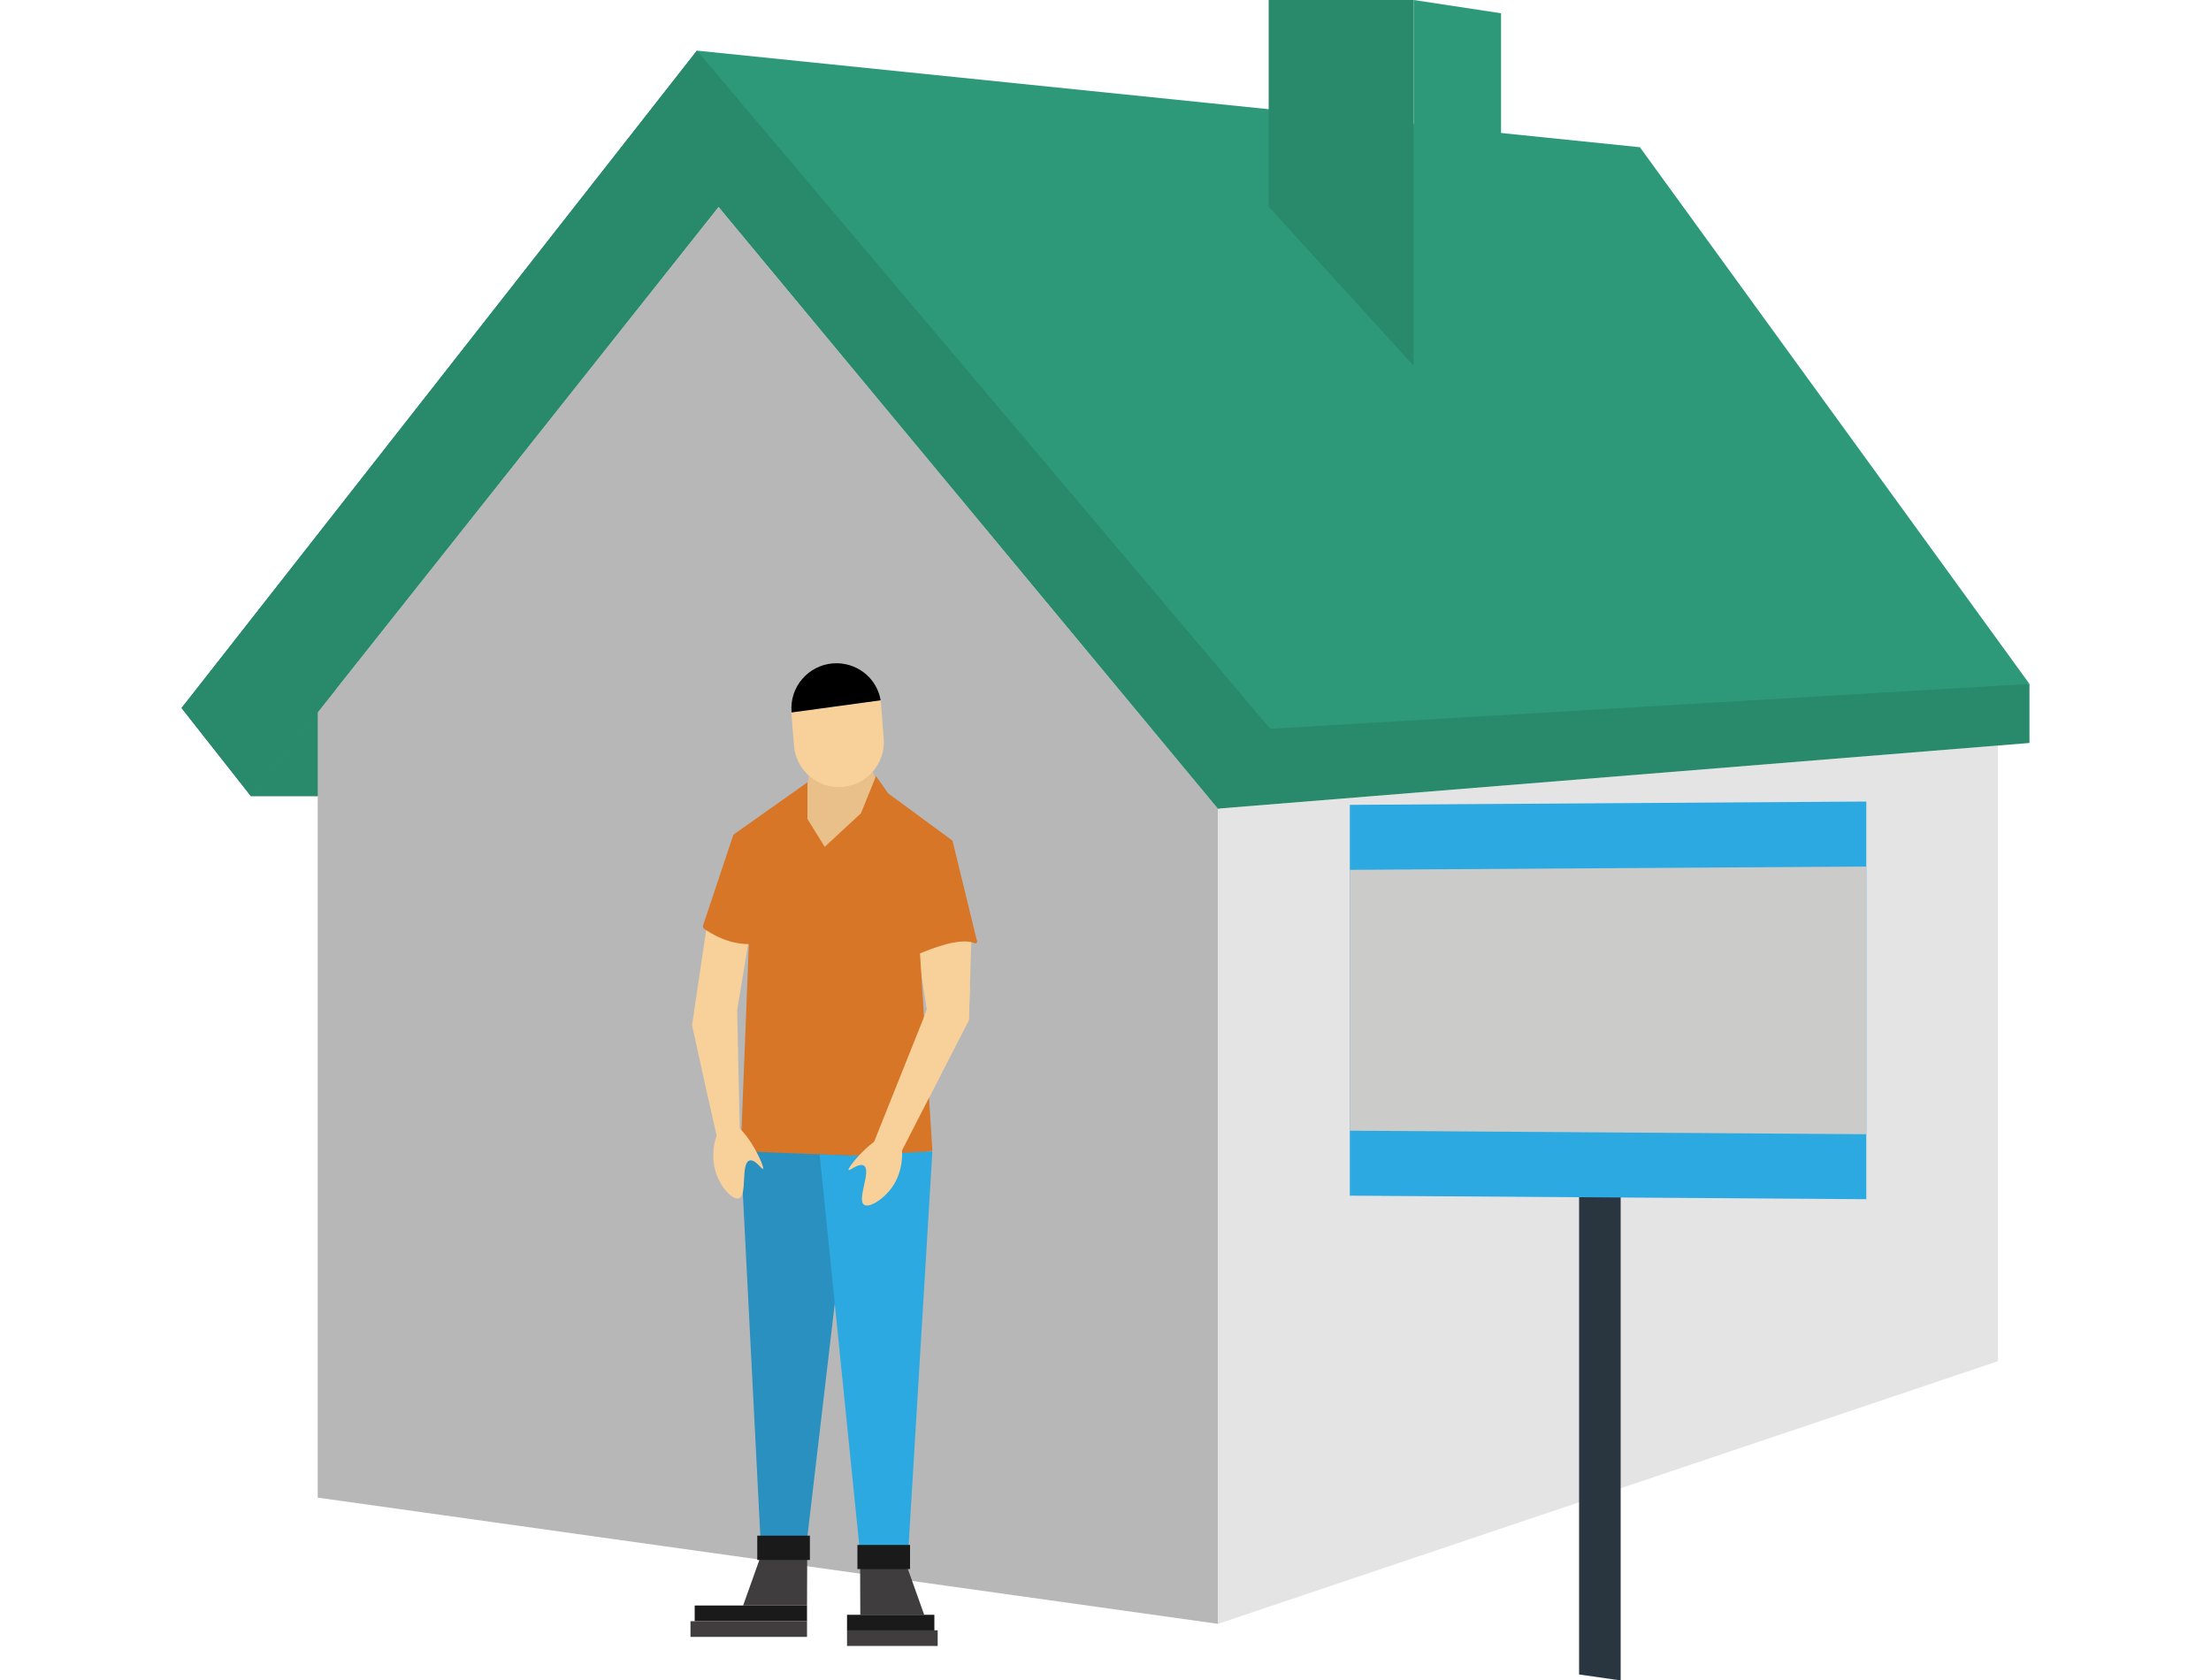 <svg xmlns="http://www.w3.org/2000/svg" xmlns:xlink="http://www.w3.org/1999/xlink" id="Layer_1" x="0px" y="0px" viewBox="0 0 1000 760.2" style="enable-background:new 0 0 1000 760.2;" xml:space="preserve"><style type="text/css">	.st0{display:none;}	.st1{display:inline;}	.st2{fill:#2CA9E1;}	.st3{fill:#E2C26F;}	.st4{fill:#2D9978;}	.st5{fill:#F6B2C0;}	.st6{fill:#E4E4E4;}	.st7{fill:#2E3D4A;}	.st8{fill:#D77627;}	.st9{fill:#F3D80B;}	.st10{fill:#712E90;}	.st11{fill:#A41E22;}	.st12{fill:#2990C0;}	.st13{fill:#293640;}	.st14{fill:#D1B266;}	.st15{fill:#5A2B78;}	.st16{fill:#28896B;}	.st17{fill:#CBCBCA;}	.st18{fill:#E1A7B4;}	.st19{fill:#86191A;}	.st20{fill:#DCC524;}	.st21{fill:#BD6A29;}	.st22{fill:#B7B7B7;}	.st23{fill:#E9BF8A;}	.st24{fill:#F8D09A;}	.st25{fill:#3F3D3D;}	.st26{fill:#1A1A1A;}</style><g id="Layer_1_00000011010949258766296990000003441875368871864448_" class="st0">			<image style="display:inline;overflow:visible;enable-background:new    ;" width="397" height="298" transform="matrix(2.47 0 0 2.47 -5.776 1.781)">	</image>	<g class="st1">		<path class="st2" d="M-54.7-230.1c23.6,0,42.8-19.1,42.8-42.8c0-23.6-19.1-42.8-42.8-42.8c-23.6,0-42.8,19.1-42.8,42.8   C-97.5-249.3-78.3-230.1-54.7-230.1"></path>		<path class="st3" d="M68.7-230.1c23.6,0,42.8-19.1,42.8-42.8c0-23.6-19.1-42.8-42.8-42.8c-23.6,0-42.8,19.1-42.8,42.8   C25.9-249.3,45-230.1,68.7-230.1"></path>		<path class="st4" d="M192-230.1c23.6,0,42.8-19.1,42.8-42.8c0-23.6-19.1-42.8-42.8-42.8c-23.6,0-42.8,19.1-42.8,42.8   C149.3-249.3,168.4-230.1,192-230.1"></path>		<path class="st5" d="M315.4-230.1c23.6,0,42.8-19.1,42.8-42.8c0-23.6-19.1-42.8-42.8-42.8c-23.6,0-42.8,19.1-42.8,42.8   C272.6-249.3,291.8-230.1,315.4-230.1"></path>		<path class="st6" d="M192-101.8c23.6,0,42.8-19.1,42.8-42.8s-19.1-42.8-42.8-42.8c-23.6,0-42.8,19.1-42.8,42.8   S168.4-101.8,192-101.8"></path>		<path class="st7" d="M-54.7-101.8c23.6,0,42.8-19.1,42.8-42.8s-19.1-42.8-42.8-42.8c-23.6,0-42.8,19.1-42.8,42.8   S-78.3-101.8-54.7-101.8"></path>		<path class="st8" d="M438.8-101.8c23.6,0,42.8-19.1,42.8-42.8s-19.1-42.8-42.8-42.8c-23.6,0-42.8,19.1-42.8,42.8   S415.1-101.8,438.8-101.8"></path>		<path class="st9" d="M438.8-230.1c23.6,0,42.8-19.1,42.8-42.8c0-23.6-19.1-42.8-42.8-42.8c-23.6,0-42.8,19.1-42.8,42.8   C396-249.3,415.1-230.1,438.8-230.1"></path>		<path class="st10" d="M68.7-101.8c23.6,0,42.8-19.1,42.8-42.8s-19.1-42.8-42.8-42.8c-23.6,0-42.8,19.1-42.8,42.8   S45-101.8,68.7-101.8"></path>		<path class="st11" d="M315.4-101.8c23.6,0,42.8-19.1,42.8-42.8s-19.1-42.8-42.8-42.8c-23.6,0-42.8,19.1-42.8,42.8   S291.8-101.8,315.4-101.8"></path>		<path class="st2" d="M532.2-303.1c-16.7,16.7-16.7,43.7,0,60.4l60.5-60.5C575.9-319.8,548.9-319.8,532.2-303.1"></path>		<path class="st12" d="M592.7-242.6c16.7-16.7,16.7-43.8,0-60.5l0,0l-60.5,60.5l0,0C548.9-225.9,576-225.9,592.7-242.6"></path>		<path class="st7" d="M532.2-174.8c-16.7,16.7-16.7,43.7,0,60.4l60.5-60.5C575.9-191.5,548.9-191.5,532.2-174.8"></path>		<path class="st13" d="M592.7-114.3c16.7-16.7,16.7-43.8,0-60.5l0,0l-60.5,60.5l0,0C548.9-97.6,576-97.6,592.7-114.3"></path>		<path class="st3" d="M655.3-303.1c-16.7,16.7-16.7,43.7,0,60.4l60.5-60.5C699-319.8,671.9-319.8,655.3-303.1"></path>		<path class="st14" d="M715.7-242.6c16.7-16.7,16.7-43.8,0-60.5l0,0l-60.5,60.5l0,0C672-225.9,699-225.9,715.7-242.6"></path>		<path class="st10" d="M655.3-174.8c-16.7,16.7-16.7,43.7,0,60.4l60.5-60.5C699-191.5,671.9-191.5,655.3-174.8"></path>		<path class="st15" d="M715.7-114.3c16.7-16.7,16.7-43.8,0-60.5l0,0l-60.5,60.5l0,0C672-97.6,699-97.6,715.7-114.3"></path>		<path class="st4" d="M778.3-303.1c-16.7,16.7-16.7,43.7,0,60.4l60.5-60.5C822.1-319.8,795-319.8,778.3-303.1"></path>		<path class="st16" d="M838.8-242.6c16.7-16.7,16.7-43.8,0-60.5l0,0l-60.5,60.5l0,0C795-225.9,822.1-225.9,838.8-242.6"></path>		<path class="st6" d="M778.3-174.8c-16.7,16.7-16.7,43.7,0,60.4l60.5-60.5C822.1-191.5,795-191.5,778.3-174.8"></path>		<path class="st17" d="M838.8-114.3c16.7-16.7,16.7-43.8,0-60.5l0,0l-60.5,60.5l0,0C795-97.6,822.1-97.6,838.8-114.3"></path>		<path class="st5" d="M901.4-303.1c-16.7,16.7-16.7,43.7,0,60.4l60.5-60.5C945.1-319.8,918.1-319.8,901.4-303.1"></path>		<path class="st18" d="M961.9-242.6c16.7-16.7,16.7-43.8,0-60.5l0,0l-60.5,60.5l0,0C918.1-225.9,945.2-225.9,961.9-242.6"></path>		<path class="st11" d="M901.4-174.8c-16.7,16.7-16.7,43.7,0,60.4l60.5-60.5C945.1-191.5,918.1-191.5,901.4-174.8"></path>		<path class="st19" d="M961.9-114.3c16.7-16.7,16.7-43.8,0-60.5l0,0l-60.5,60.5l0,0C918.1-97.6,945.2-97.6,961.9-114.3"></path>		<path class="st9" d="M1024.5-303.1c-16.7,16.7-16.7,43.7,0,60.4l60.5-60.5C1068.2-319.8,1041.1-319.8,1024.5-303.1"></path>		<path class="st20" d="M1084.9-242.6c16.7-16.7,16.7-43.8,0-60.5l0,0l-60.5,60.5l0,0C1041.2-225.9,1068.2-225.9,1084.9-242.6"></path>		<path class="st8" d="M1024.5-174.8c-16.7,16.7-16.7,43.7,0,60.4l60.5-60.5C1068.2-191.5,1041.1-191.5,1024.5-174.8"></path>		<path class="st21" d="M1084.9-114.3c16.7-16.7,16.7-43.8,0-60.5l0,0l-60.5,60.5l0,0C1041.2-97.6,1068.2-97.6,1084.9-114.3"></path>	</g>			<image style="display:inline;overflow:visible;enable-background:new    ;" width="1993" height="1354" transform="matrix(0.66 0 0 0.66 -1737.768 53.884)">	</image></g><g id="Layer_2_00000039828410483616886730000013790784206280906633_">	<g>		<polygon class="st16" points="113.5,360.2 152,360.2 152,300 111,339.7   "></polygon>		<polygon class="st22" points="143.7,322.1 325,93.5 550.9,365.8 550.9,734.6 143.7,677.5   "></polygon>		<polygon class="st6" points="903.6,615.8 550.9,734.6 550.9,365.8 903.6,337.2   "></polygon>		<polygon class="st4" points="325,93.5 113.5,360.2 82.1,320.3 315.2,22.9 741.7,66.6 917.9,309.4 550.9,365.8   "></polygon>		<polygon class="st16" points="82.1,320.3 113.5,360.2 325,93.5 550.9,365.8 917.9,336.1 917.9,309.4 574.5,329.7 315.2,22.9   "></polygon>		<polygon class="st16" points="573.8,93.5 573.8,0 639.4,0 639.4,165.5   "></polygon>		<polygon class="st4" points="678.9,6 639.4,0 639.4,165.5 678.9,165.5   "></polygon>	</g>	<g>		<polygon class="st13" points="733,534 714.2,534 714.2,757.5 733,760.2   "></polygon>		<polygon class="st2" points="844.1,542.5 610.5,540.9 610.5,364.1 844.1,362.6   "></polygon>		<polygon class="st17" points="844.1,513.1 610.5,511.5 610.5,393.5 844.1,392   "></polygon>	</g>	<g>		<polygon class="st23" points="366.4,347.1 365.2,355.7 362.4,372.6 360.9,393.1 381.2,394.5 399,367.5 395.9,351.9 392.7,344.5      "></polygon>		<path class="st24" d="M339,423.4l-5.6,33.6l1.3,58.7c0,0-8.6,3.2-9.1,3.5S313,463.8,313,463.8l6.8-45.8L339,423.4z"></path>		<polygon class="st24" points="415,429.6 419.2,456.7 394.2,519.5 406.1,524 438.2,461.5 439.3,426.2 422.2,419.7   "></polygon>		<path class="st8" d="M335,520.8l3.7-93.7c-5.6-0.1-11.8-1.3-20.1-6.8c-0.6-0.4-0.8-1.1-0.6-1.7l13.7-41l33.5-23.7v16.6l7.8,12.6   l16.4-15.2l6.8-16.8l5.5,7.8l29.1,21.4l11.1,45.5c0.2,0.6-0.5,1.2-1,0.9c-4.5-1.9-12.6-0.5-24.8,4.6l5.6,89.3l-31.4,5.7l-28.5,3.9   L335,520.8z"></path>		<polygon class="st12" points="364.2,703.4 385.4,522.8 335,520.8 344.3,703   "></polygon>		<polygon class="st2" points="390.4,716.5 370.7,522.2 385.4,522.8 421.7,520.8 409.9,716.5   "></polygon>		<g>			<path class="st24" d="M417.2,443.6c4.2,0.5,8.3,1,12.5,1.5c3,0.4,6,0.8,9,1.1l-0.5,15.2l-32,62.5l-12-4.5l25.1-62.8L417.2,443.6z    "></path>			<path class="st24" d="M404.7,513.6c4.5,2.3,4.5,14.4-0.5,22.4c-3.8,6.1-11,10.7-13.4,9c-3.4-2.3,3.5-15.5-0.1-17.7    c-2.2-1.4-6.5,2.5-6.9,2C382.9,528.2,398.1,510.3,404.7,513.6z"></path>		</g>		<path class="st24" d="M329,508.2c-5,1-8.1,12.7-5.4,21.7c2,6.9,7.7,13.2,10.6,12.2c3.9-1.3,0.7-15.8,4.8-17.1   c2.5-0.8,5.6,4.2,6.1,3.8C346.2,528.1,336.2,506.7,329,508.2z"></path>		<g id="Group_1665_9_">			<path id="Path_595_9_" class="st25" d="M389.1,730.5H418l-9.2-25.8H389L389.1,730.5z"></path>			<rect id="Rectangle_1820_9_" x="383.1" y="730.5" class="st26" width="39.5" height="7.1"></rect>			<rect id="Rectangle_1821_9_" x="383.1" y="737.5" class="st25" width="41" height="7.1"></rect>			<polyline id="Rectangle_1822_9_" class="st26" points="403.6,709.8 411.6,709.8 411.6,698.9 387.8,698.9 387.8,709.8     403.6,709.8    "></polyline>		</g>		<g id="Group_1665_8_">			<path id="Path_595_8_" class="st25" d="M365,726.3h-28.9l9.2-25.8h19.8L365,726.3z"></path>			<rect id="Rectangle_1820_8_" x="314.2" y="726.3" class="st26" width="50.8" height="7.1"></rect>			<rect id="Rectangle_1821_8_" x="312.3" y="733.4" class="st25" width="52.7" height="7.1"></rect>			<polyline id="Rectangle_1822_8_" class="st26" points="350.6,705.7 342.5,705.7 342.5,694.7 366.3,694.7 366.3,705.7     350.6,705.7    "></polyline>		</g>		<g>			<path class="st24" d="M398.3,316.8c0.1,0.6,0.2,1.3,0.2,1.9l1.2,15.4c0.9,11.2-7.5,21-18.7,21.9l0,0c-11.2,0.9-21-7.5-21.9-18.7    l-1.2-15L398.3,316.8z"></path>			<path d="M358,322c-0.9-11.2,7.5-21,18.7-21.9l0,0c10.6-0.8,19.9,6.5,21.6,16.7l-40.3,5.5L358,322z"></path>		</g>	</g></g></svg>
